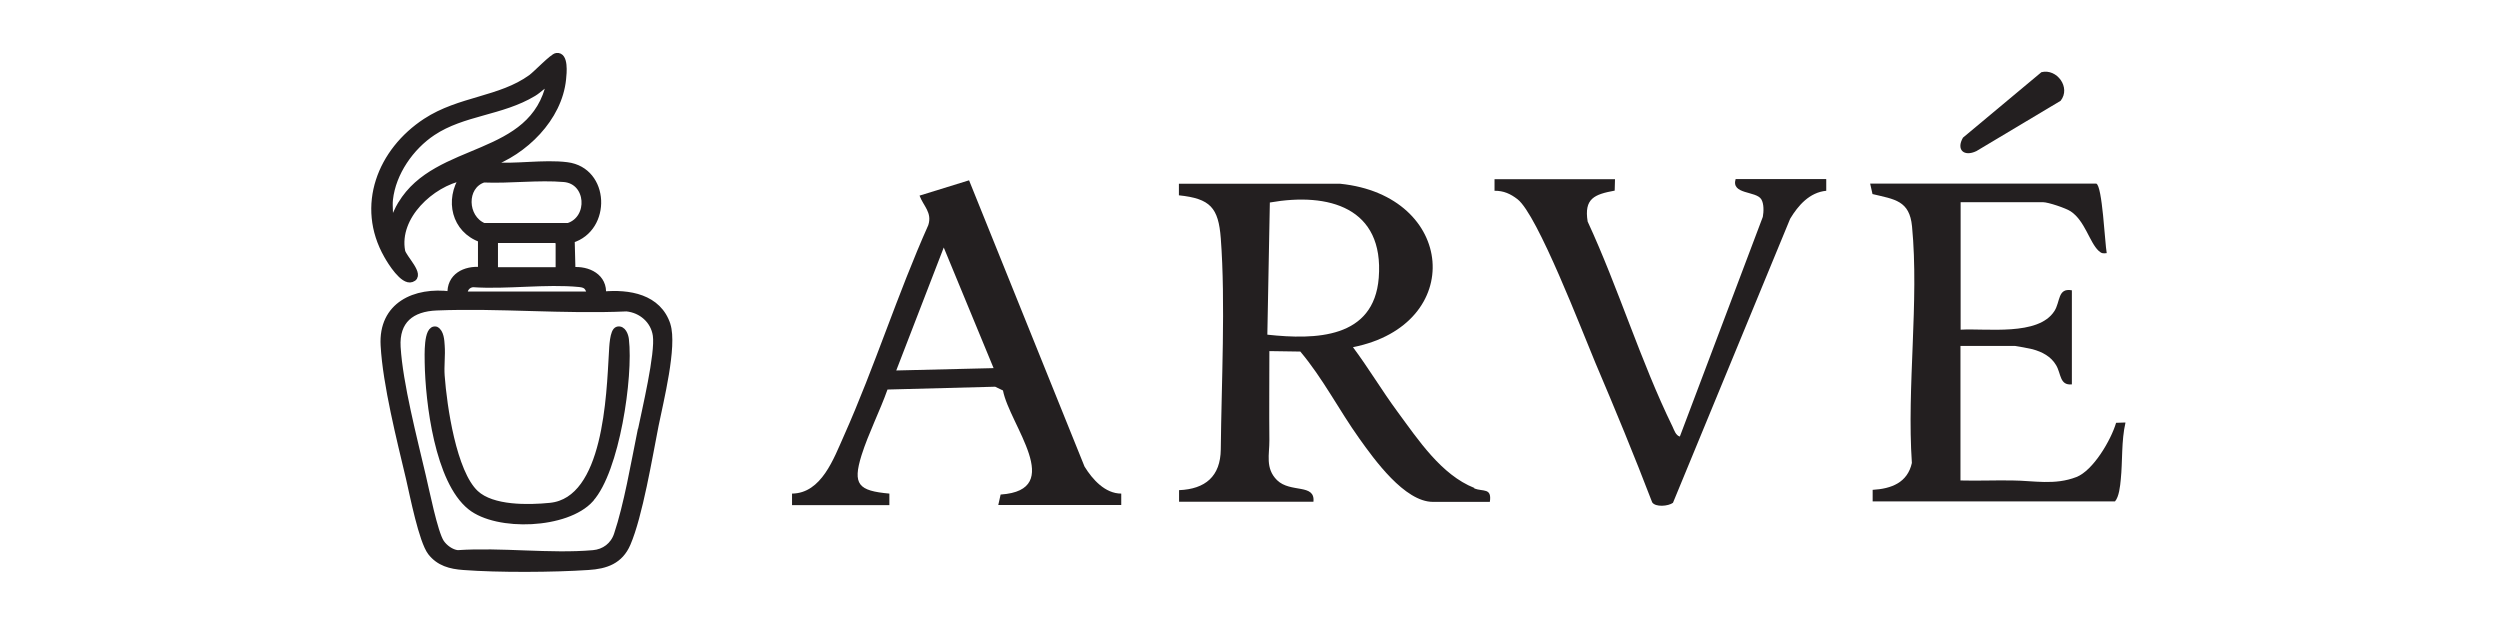 <?xml version="1.0" encoding="UTF-8"?>
<svg id="Layer_1" data-name="Layer 1" xmlns="http://www.w3.org/2000/svg" viewBox="0 0 160 40">
  <defs>
    <style>
      .cls-1 {
        stroke: #231f20;
        stroke-miterlimit: 10;
        stroke-width: .4px;
      }

      .cls-1, .cls-2 {
        fill: #231f20;
      }
    </style>
  </defs>
  <g>
    <path class="cls-2" d="M94.36,31.23c-2.12-.84-3.6-3.09-4.92-4.88-.99-1.34-1.85-2.79-2.85-4.13,7.27-1.45,6.57-9.71-.82-10.46h-10.32v.74c2.01.21,2.53.79,2.68,2.75.31,4.1.04,9.34,0,13.51-.02,1.73-.99,2.54-2.67,2.61v.74s8.6,0,8.6,0c.12-1.18-1.47-.54-2.33-1.38-.77-.76-.48-1.67-.49-2.54-.02-1.91,0-3.82,0-5.72l1.98.03c1.43,1.69,2.48,3.75,3.78,5.57.95,1.33,2.89,4.05,4.71,4.05h3.64c.14-.92-.43-.64-1-.86ZM81.11,21.41l.16-8.45c3.76-.66,7.32.31,6.97,4.82-.31,3.9-4.05,3.97-7.12,3.64Z"/>
    <path class="cls-2" d="M136.03,27.05c-.27,1.17-.18,2.46-.3,3.63-.04.43-.11,1.11-.37,1.41h-15.51v-.74c1.2-.07,2.23-.46,2.51-1.72-.33-4.86.47-10.35.01-15.14-.16-1.66-1.11-1.73-2.53-2.07l-.15-.67h14.47c.39.13.55,3.8.67,4.45-.26.03-.33.02-.52-.15-.58-.54-.87-1.91-1.78-2.52-.31-.21-1.45-.59-1.78-.59h-5.27v8.16c1.66-.1,4.97.42,6-1.19.39-.6.2-1.5,1.12-1.33v6.02c-.79.08-.68-.68-1.01-1.23-.33-.56-.89-.85-1.51-1.02-.14-.04-1.05-.21-1.12-.21h-3.49v8.61c1.11.03,2.23-.02,3.33,0,1.35.01,2.7.32,4.09-.22,1.08-.42,2.22-2.38,2.54-3.47l.58-.02Z"/>
    <path class="cls-2" d="M64.04,31.65l-.15.67h7.87s0-.73,0-.73c-1.03,0-1.84-.9-2.35-1.73l-7.39-18.32-3.17.98c.25.67.82,1.08.56,1.89-1.97,4.41-3.43,9.06-5.39,13.46-.66,1.47-1.44,3.7-3.33,3.72v.74s6.23,0,6.23,0v-.74c-1.98-.18-2.37-.57-1.78-2.46.44-1.39,1.17-2.82,1.66-4.2l6.89-.18.5.24c.42,2.2,4.05,6.37-.14,6.66ZM57.36,23.71l3.04-7.87,3.19,7.72-6.23.15Z"/>
    <path class="cls-2" d="M116.88,11.48v.73c-1.07.1-1.8.94-2.31,1.79l-7.5,18.18c-.3.22-1.12.29-1.33-.03-1.15-3-2.38-5.98-3.64-8.94-.83-1.97-3.7-9.48-4.98-10.46-.44-.34-.89-.55-1.47-.54v-.74s7.71,0,7.71,0l-.02.73c-1.3.24-1.97.5-1.73,1.98,1.96,4.23,3.39,8.95,5.43,13.12.11.23.2.56.47.64l5.31-14.06c.06-.33.08-.84-.1-1.13-.34-.54-1.94-.29-1.64-1.29h5.79Z"/>
    <path class="cls-2" d="M131.88,6.45l-5.39,3.22c-.79.38-1.31-.08-.86-.86l5.02-4.19c.99-.25,1.9.98,1.23,1.83Z"/>
  </g>
  <g>
    <path class="cls-1" d="M42.72,20.81c-.58-1.8-2.47-2.11-4.14-1.95.12-1.14-.95-1.66-1.95-1.56l-.05-1.95c2.36-.71,2.25-4.45-.29-4.77-1.49-.19-3.34.14-4.87,0l-.15-.05c2.29-.79,4.51-2.96,4.76-5.47.04-.37.16-1.55-.41-1.47-.25.03-1.29,1.13-1.63,1.38-1.98,1.43-4.57,1.38-6.74,2.8-2.89,1.89-4.29,5.4-2.48,8.58.24.43,1.03,1.7,1.57,1.51.69-.23-.53-1.36-.61-1.79-.41-2.21,1.87-4.32,3.89-4.72-.96,1.45-.53,3.36,1.17,3.96v1.98c-1.03-.1-2.03.4-1.95,1.56-2.28-.3-4.43.68-4.28,3.26.14,2.51,1.03,6.01,1.62,8.5.25,1.08.82,4,1.39,4.74.53.68,1.26.87,2.09.93,2.23.17,5.75.15,7.99,0,1.13-.07,2.03-.38,2.51-1.49.77-1.79,1.39-5.53,1.79-7.56.31-1.54,1.2-5.09.76-6.44ZM25.65,13.08c-.19.31-.32.66-.48.98-.06.13.06.27-.22.21.04-.48-.05-1.04,0-1.51.19-1.7,1.34-3.35,2.74-4.28,1.95-1.3,4.41-1.28,6.45-2.51.37-.22.64-.56,1.04-.71-1.07,5.02-7.2,3.93-9.52,7.81ZM30.96,11.48c1.66.07,3.51-.17,5.14-.03,1.63.14,1.78,2.53.28,3.02h-5.43c-1.25-.53-1.33-2.55,0-2.99ZM35.76,15.5v1.8h-4.09v-1.95h3.94l.15.15ZM30.26,18.18c2.18.15,4.67-.22,6.82-.01.51.05.56.24.72.69h-8.08c-.03-.35.19-.64.54-.68ZM40.99,27.64c-.41,2.02-.86,4.67-1.5,6.58-.23.69-.81,1.13-1.53,1.19-2.76.24-5.87-.19-8.67,0-.41-.04-.84-.36-1.06-.69-.42-.63-.96-3.37-1.18-4.28-.55-2.36-1.47-5.88-1.61-8.23-.1-1.7.9-2.48,2.51-2.54,3.96-.16,8.16.24,12.15.06.94.09,1.74.77,1.88,1.73.17,1.18-.7,4.8-.98,6.18Z"/>
    <path class="cls-1" d="M37.8,31.95c-1.53,1.7-5.98,1.86-7.69.49-2.08-1.66-2.69-6.7-2.73-9.25,0-.38-.09-2.24.52-2.09.31.16.34.69.36,1.01.05.63-.05,1.32,0,1.95.14,1.93.75,6.18,2.18,7.51,1.07,1,3.38.95,4.78.81,3.62-.37,3.79-7.13,3.95-9.79.02-.35.05-1.41.36-1.49.33-.08.49.36.52.62.28,2.4-.6,8.39-2.25,10.22Z"/>
  </g>
</svg>